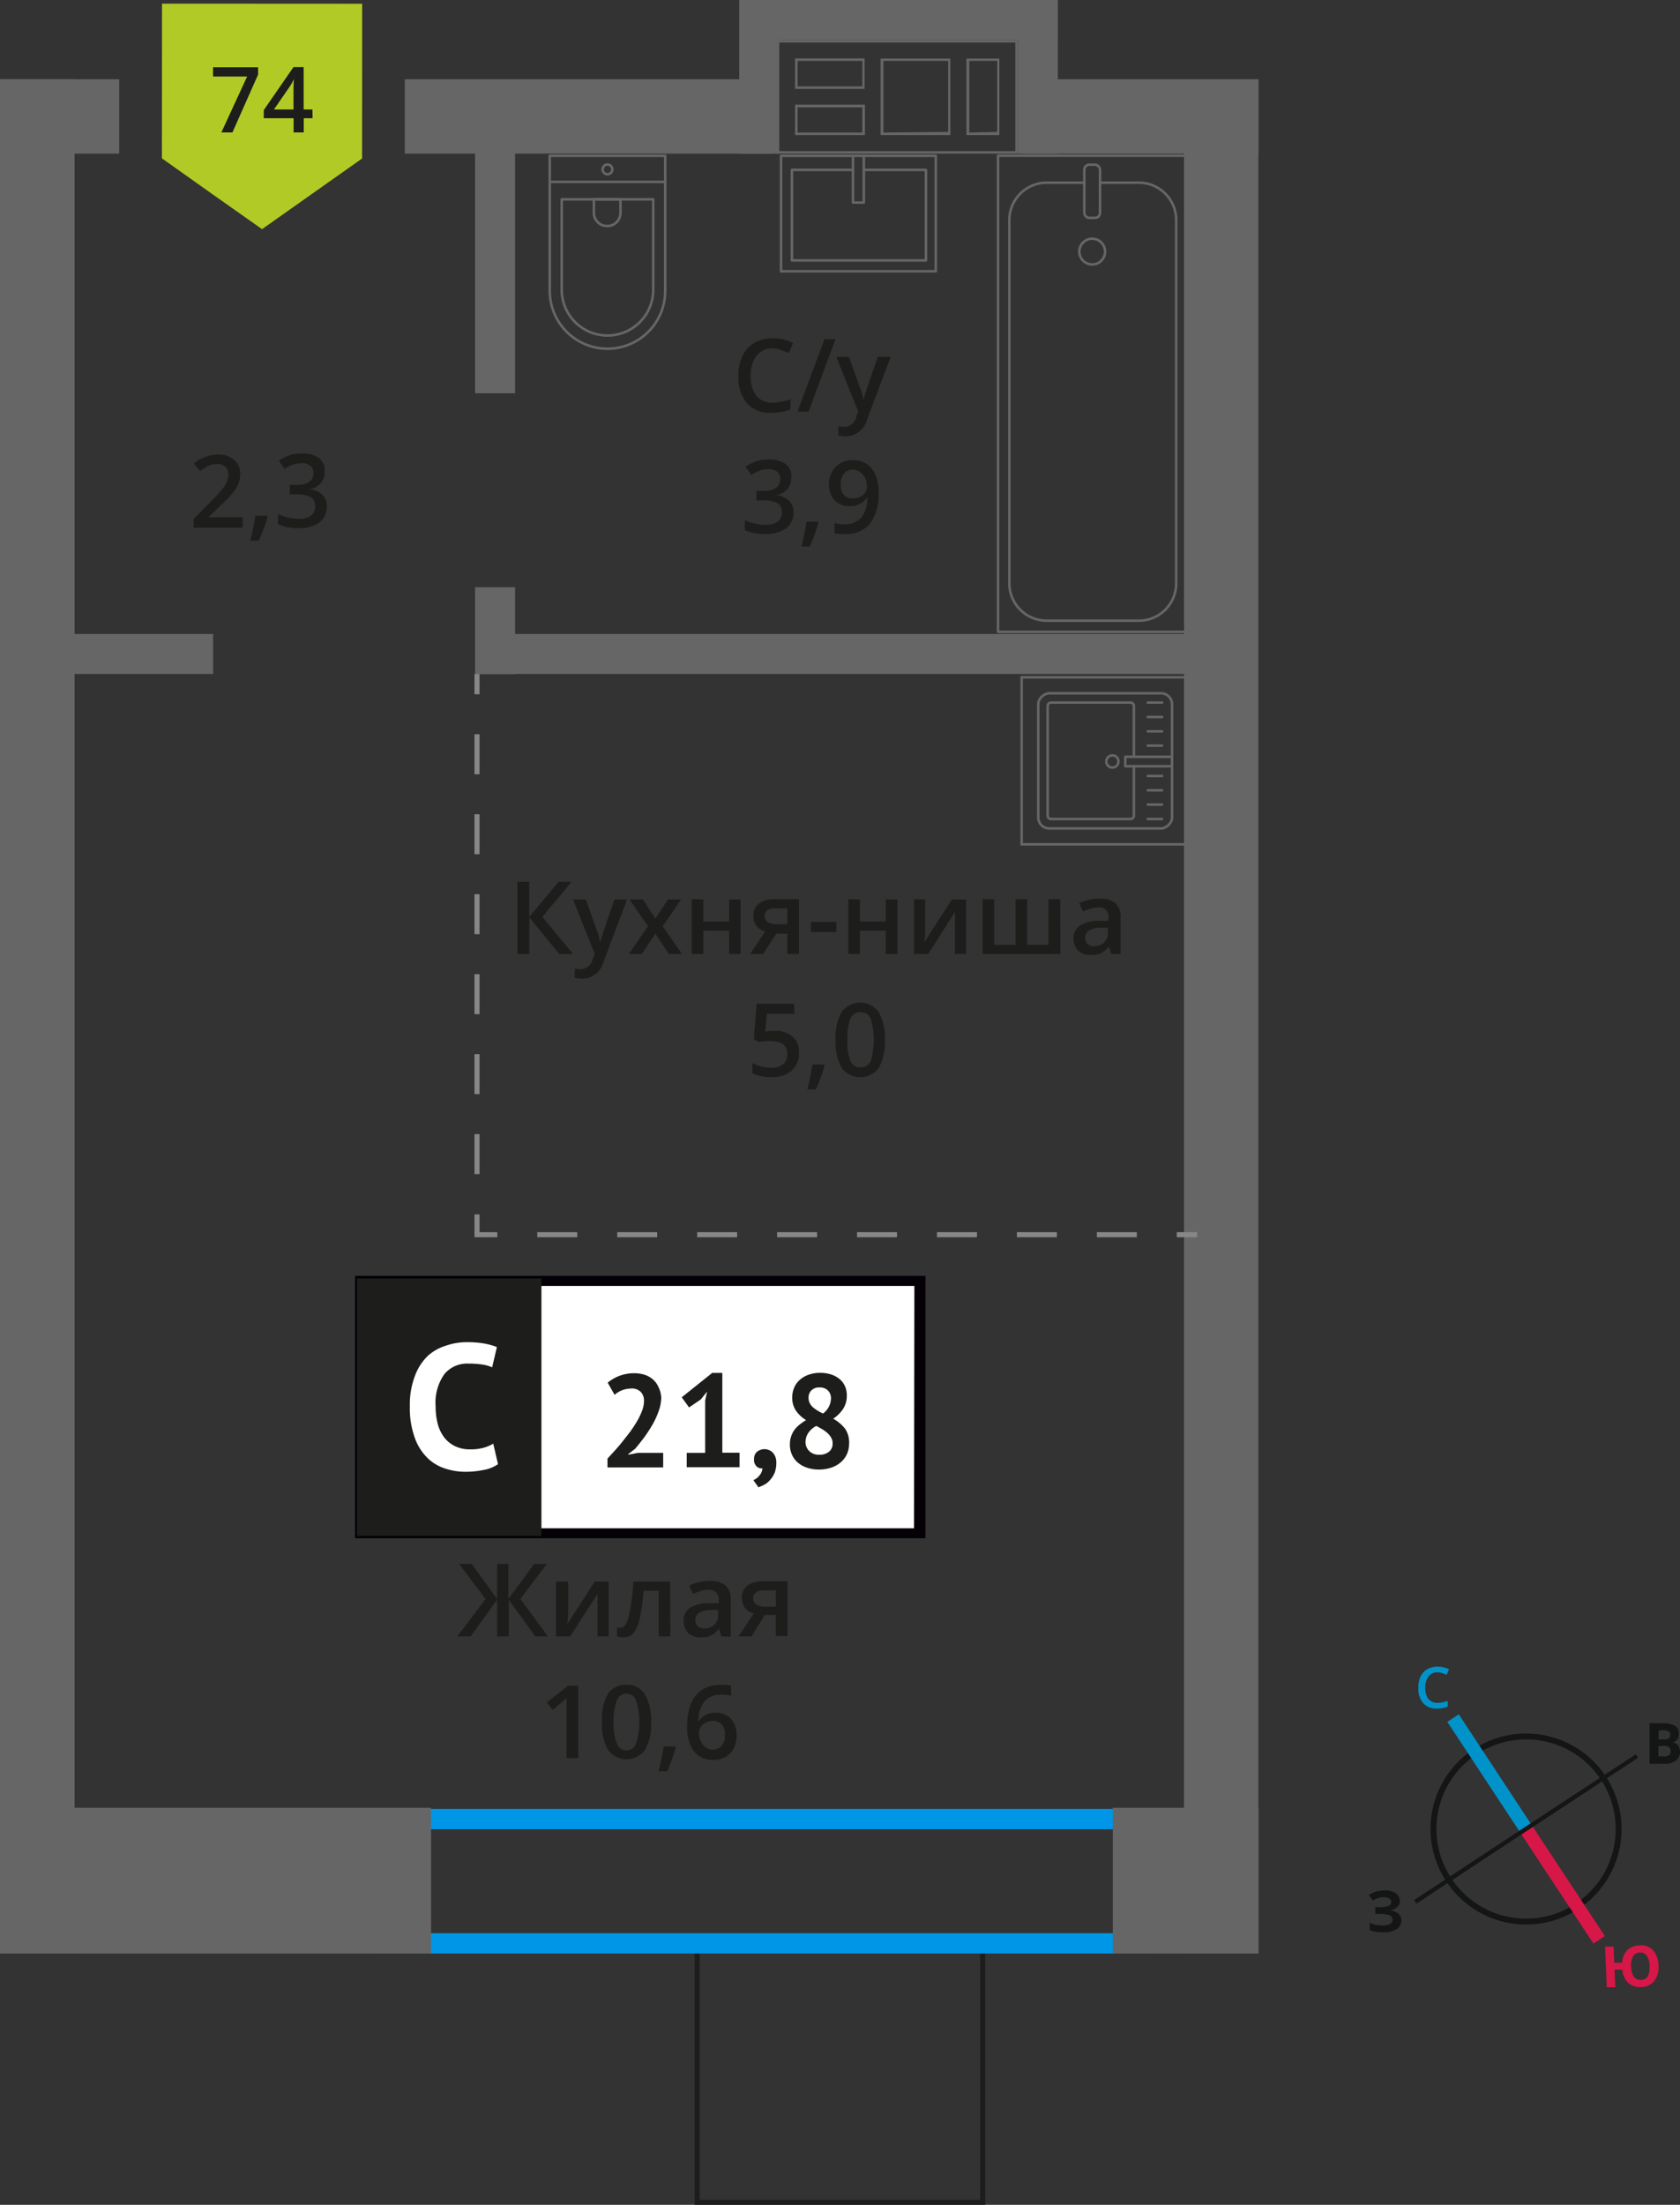 <svg id="Layer_1" data-name="Layer 1" xmlns="http://www.w3.org/2000/svg" width="165.6" height="217.25" viewBox="0 0 165.6 217.25">
  <rect x="0" y="0" width="165.6" height="217.25" fill="#333333" stroke="none"/>
  <defs>
    <style>
      .cls-1, .cls-13, .cls-14, .cls-15, .cls-4, .cls-5, .cls-6, .cls-7 {
        fill: none;
      }

      .cls-1, .cls-11 {
        stroke: #1d1d1b;
      }

      .cls-1, .cls-13, .cls-14, .cls-15, .cls-4, .cls-5, .cls-6 {
        stroke-miterlimit: 10;
      }

      .cls-1, .cls-11, .cls-4, .cls-5, .cls-6 {
        stroke-width: 0.5px;
      }

      .cls-2 {
        fill: #0096e7;
      }

      .cls-3 {
        fill: #666;
      }

      .cls-4, .cls-5, .cls-6 {
        stroke: #878787;
      }

      .cls-5 {
        stroke-dasharray: 3.94 3.94;
      }

      .cls-6 {
        stroke-dasharray: 3.94 3.94;
      }

      .cls-7 {
        stroke: #666;
        stroke-linecap: round;
        stroke-linejoin: round;
        stroke-width: 0.25px;
      }

      .cls-11, .cls-8 {
        fill: #1d1d1b;
      }

      .cls-9 {
        fill: #fff;
      }

      .cls-10 {
        fill: #050007;
      }

      .cls-11 {
        stroke-miterlimit: 22.93;
      }

      .cls-12 {
        fill: #b2ca25;
        fill-rule: evenodd;
      }

      .cls-13 {
        stroke: #141515;
        stroke-width: 0.58px;
      }

      .cls-14 {
        stroke: #0093ca;
        stroke-width: 1.35px;
      }

      .cls-15 {
        stroke: #d61747;
        stroke-width: 1.35px;
      }

      .cls-16 {
        fill: #141515;
      }

      .cls-17 {
        fill: #0093ca;
      }

      .cls-18 {
        fill: #d61747;
      }
    </style>
  </defs>
  <g>
    <rect class="cls-1" x="69.81" y="189.94" width="25.98" height="28.15" transform="translate(-121.22 286.81) rotate(-90)"/>
    <path class="cls-2" d="M111.41,180.24v10.25H39.31V180.24h72.1m2-2H37.31v14.25h76.1V178.24Z"/>
    <path class="cls-3" d="M86.8,4.19h13.28v10.7H76.79V4.19h10M85.22,8.76v-3H78.37v3h6.85m1.58,4.55h6.88V5.77H86.8v7.54m8.46,0h3.25V5.77H95.26v7.54m-10,0v-3H78.37v3h6.85m1.83-9.37H76.54v11.2h23.79V3.94H87.05ZM85,8.51H78.62V6H85V8.51Zm2.08,4.55V6h6.38v7Zm8.46,0V6h2.75v7ZM85,13.06H78.62V10.58H85v2.48Z"/>
    <rect class="cls-3" x="0.16" y="62.47" width="20.86" height="3.94" transform="translate(21.17 128.88) rotate(-180)"/>
    <rect class="cls-3" x="44.52" y="60.16" width="8.55" height="3.94" transform="translate(110.93 13.34) rotate(90)"/>
    <rect class="cls-3" x="35.16" y="23.14" width="27.27" height="3.94" transform="translate(73.91 -23.68) rotate(90)"/>
    <rect class="cls-3" x="46.83" y="62.47" width="71.94" height="3.94" transform="translate(165.6 128.88) rotate(-180)"/>
    <rect class="cls-3" y="178.12" width="42.49" height="14.36" transform="translate(42.49 370.61) rotate(-180)"/>
    <rect class="cls-3" x="109.68" y="178.12" width="14.36" height="14.36" transform="translate(233.73 370.61) rotate(-180)"/>
    <rect class="cls-3" x="-88.67" y="96.48" width="184.68" height="7.33" transform="translate(103.82 96.48) rotate(90)"/>
    <rect class="cls-3" y="7.81" width="11.75" height="7.33"/>
    <rect class="cls-3" x="39.9" y="7.81" width="36.33" height="7.33"/>
    <rect class="cls-3" x="100.68" y="7.81" width="23.37" height="7.33"/>
    <rect class="cls-3" x="28.04" y="96.48" width="184.68" height="7.33" transform="translate(20.23 220.53) rotate(-90)"/>
    <rect class="cls-3" x="-88.67" y="96.48" width="184.68" height="7.33" transform="translate(103.82 96.48) rotate(90)"/>
    <g>
      <line class="cls-4" x1="47.02" y1="66.41" x2="47.02" y2="68.41"/>
      <line class="cls-5" x1="47.02" y1="72.35" x2="47.02" y2="117.69"/>
      <polyline class="cls-4" points="47.02 119.66 47.02 121.66 49.02 121.66"/>
      <line class="cls-6" x1="52.96" y1="121.66" x2="114.03" y2="121.66"/>
      <line class="cls-4" x1="116" y1="121.66" x2="118" y2="121.66"/>
    </g>
    <rect class="cls-3" x="94.91" y="5.78" width="14.78" height="3.94" transform="translate(110.05 -94.55) rotate(90)"/>
    <rect class="cls-3" x="72.87" width="31.4" height="3.94" transform="translate(177.14 3.94) rotate(-180)"/>
    <rect class="cls-3" x="67.45" y="5.78" width="14.78" height="3.94" transform="translate(82.59 -67.09) rotate(90)"/>
    <g>
      <rect class="cls-7" x="98.39" y="15.35" width="18.55" height="46.92" transform="translate(215.32 77.61) rotate(180)"/>
      <rect class="cls-7" x="106.89" y="16.23" width="1.55" height="5.24" rx="0.49" transform="translate(215.32 37.7) rotate(180)"/>
      <path class="cls-7" d="M108.43,18h3.83a3.68,3.68,0,0,1,3.68,3.68v35.8a3.68,3.68,0,0,1-3.68,3.68h-9.08a3.69,3.69,0,0,1-3.69-3.68V21.68A3.69,3.69,0,0,1,103.18,18h3.71"/>
      <circle class="cls-7" cx="107.66" cy="24.79" r="1.27"/>
    </g>
    <g>
      <path class="cls-7" d="M50.37,19.16H63.69a5.69,5.69,0,0,1,5.69,5.69v0a5.69,5.69,0,0,1-5.69,5.69H50.37a0,0,0,0,1,0,0V19.16A0,0,0,0,1,50.37,19.16Z" transform="translate(84.73 -35.02) rotate(90)"/>
      <path class="cls-7" d="M53.16,21.84h8.91a4.51,4.51,0,0,1,4.51,4.51v0a4.51,4.51,0,0,1-4.51,4.51H53.16a0,0,0,0,1,0,0v-9A0,0,0,0,1,53.16,21.84Z" transform="translate(86.23 -33.52) rotate(90)"/>
      <path class="cls-7" d="M58.56,19.67H59.9A1.29,1.29,0,0,1,61.19,21v0a1.29,1.29,0,0,1-1.29,1.29H58.56a0,0,0,0,1,0,0V19.67A0,0,0,0,1,58.56,19.67Z" transform="translate(80.83 -38.92) rotate(90)"/>
      <circle class="cls-7" cx="59.88" cy="16.69" r="0.48"/>
      <line class="cls-7" x1="65.57" y1="17.92" x2="54.18" y2="17.92"/>
    </g>
    <g>
      <rect class="cls-7" x="78.92" y="13.41" width="11.38" height="15.25" transform="translate(105.65 -63.57) rotate(90)"/>
      <polyline class="cls-7" points="84.08 15.35 84.08 19.96 85.15 19.96 85.15 15.35"/>
      <polyline class="cls-7" points="84.08 16.74 78.06 16.74 78.06 25.66 91.27 25.66 91.27 16.74 85.15 16.74"/>
    </g>
    <g>
      <g>
        <rect class="cls-7" x="102.28" y="68.37" width="13.32" height="13.19" rx="1.09" transform="translate(183.9 -33.97) rotate(90)"/>
        <path class="cls-7" d="M111.77,75.49v4.89a.33.33,0,0,1-.32.32h-7.86a.32.32,0,0,1-.32-.32V69.55a.32.32,0,0,1,.32-.32h7.86a.33.33,0,0,1,.32.32v5"/>
        <circle class="cls-7" cx="109.65" cy="75.03" r="0.6"/>
        <rect class="cls-7" x="112.76" y="72.72" width="0.93" height="4.61" transform="translate(188.25 -38.19) rotate(90)"/>
        <line class="cls-7" x1="114.55" y1="69.23" x2="113.14" y2="69.23"/>
        <line class="cls-7" x1="114.55" y1="70.65" x2="113.14" y2="70.65"/>
        <line class="cls-7" x1="114.55" y1="72.06" x2="113.14" y2="72.06"/>
        <line class="cls-7" x1="114.55" y1="73.47" x2="113.14" y2="73.47"/>
        <line class="cls-7" x1="114.55" y1="76.46" x2="113.14" y2="76.46"/>
        <line class="cls-7" x1="114.55" y1="77.87" x2="113.14" y2="77.87"/>
        <line class="cls-7" x1="114.55" y1="79.28" x2="113.14" y2="79.28"/>
        <line class="cls-7" x1="114.55" y1="80.7" x2="113.14" y2="80.7"/>
      </g>
      <path class="cls-3" d="M117,66.86V83.07H100.83V66.86H117m.25-.25H100.58V83.32h16.71V66.61Z"/>
    </g>
    <g>
      <path class="cls-8" d="M47.86,157.55l-2.61-3.45H46.5L49,157.56V154.1h1.11v3.46l2.54-3.46h1.25l-2.61,3.45,2.72,3.69H52.76l-2.61-3.62v3.62H49v-3.62l-2.61,3.62h-1.3Z"/>
      <path class="cls-8" d="M56,155.84v2.77c0,.32,0,.79-.08,1.42l2.71-4.19H60v5.4h-1.1v-2.72c0-.15,0-.39,0-.73s0-.58,0-.73l-2.7,4.18h-1.4v-5.4Z"/>
      <path class="cls-8" d="M66.08,161.24H64.93v-4.5H63.44a19.08,19.08,0,0,1-.37,2.71,3.63,3.63,0,0,1-.61,1.43,1.2,1.2,0,0,1-1,.45,1.65,1.65,0,0,1-.63-.11v-.9a1,1,0,0,0,.37.07c.33,0,.59-.37.78-1.12a21.33,21.33,0,0,0,.45-3.43h3.62Z"/>
      <path class="cls-8" d="M71.1,161.24l-.23-.75h0a2.33,2.33,0,0,1-.79.67,2.45,2.45,0,0,1-1,.18,1.74,1.74,0,0,1-1.24-.43,1.61,1.61,0,0,1-.45-1.22,1.45,1.45,0,0,1,.62-1.26,3.59,3.59,0,0,1,1.89-.46l.94,0v-.29a1.09,1.09,0,0,0-.24-.77,1,1,0,0,0-.75-.26,2.63,2.63,0,0,0-.8.12,5.84,5.84,0,0,0-.73.29l-.37-.82a4,4,0,0,1,1-.35,4.37,4.37,0,0,1,1-.12,2.34,2.34,0,0,1,1.56.45,1.76,1.76,0,0,1,.52,1.41v3.64Zm-1.7-.78a1.43,1.43,0,0,0,1-.35,1.27,1.27,0,0,0,.38-1v-.47l-.7,0a2.41,2.41,0,0,0-1.18.27.83.83,0,0,0-.36.74.73.73,0,0,0,.21.56A.94.94,0,0,0,69.4,160.46Z"/>
      <path class="cls-8" d="M74.08,161.24H72.79L74.3,159a1.63,1.63,0,0,1-.86-.56,1.57,1.57,0,0,1-.31-1,1.46,1.46,0,0,1,.54-1.2,2.35,2.35,0,0,1,1.5-.43h2.46v5.4H76.48v-2.08H75.39Zm.16-3.76a.69.69,0,0,0,.32.62,1.51,1.51,0,0,0,.85.21h1.07v-1.6H75.23a1.18,1.18,0,0,0-.73.2A.68.68,0,0,0,74.24,157.48Z"/>
      <path class="cls-8" d="M57,173.24H55.85v-4.61c0-.55,0-1,0-1.31a3.71,3.71,0,0,1-.28.26l-1.09.9-.58-.73L56,166.1h1Z"/>
      <path class="cls-8" d="M64.18,169.67a5,5,0,0,1-.6,2.76,2.26,2.26,0,0,1-3.64,0,5,5,0,0,1-.61-2.74,5.22,5.22,0,0,1,.59-2.79,2.06,2.06,0,0,1,1.83-.89,2,2,0,0,1,1.81.94A5,5,0,0,1,64.18,169.67Zm-3.69,0a5.26,5.26,0,0,0,.3,2.09,1,1,0,0,0,1.92,0,7.13,7.13,0,0,0,0-4.16,1,1,0,0,0-1.92,0A5.26,5.26,0,0,0,60.49,169.67Z"/>
      <path class="cls-8" d="M66.62,172.19a17.41,17.41,0,0,1-.86,2.34h-.85a22.91,22.91,0,0,0,.51-2.45h1.12Z"/>
      <path class="cls-8" d="M67.73,170.2q0-4.19,3.42-4.19a4.66,4.66,0,0,1,.91.08v1a3.21,3.21,0,0,0-.86-.11,2.27,2.27,0,0,0-1.73.62,3,3,0,0,0-.62,2h.06a1.51,1.51,0,0,1,.64-.61,2,2,0,0,1,1-.22,1.92,1.92,0,0,1,1.51.6,2.29,2.29,0,0,1,.54,1.61,2.5,2.5,0,0,1-.62,1.78,2.29,2.29,0,0,1-1.72.65,2.44,2.44,0,0,1-1.33-.37,2.3,2.3,0,0,1-.87-1.08A4.29,4.29,0,0,1,67.73,170.2Zm2.5,2.19a1.15,1.15,0,0,0,.91-.38,1.67,1.67,0,0,0,.32-1.09,1.41,1.41,0,0,0-.31-1,1.12,1.12,0,0,0-.9-.35,1.58,1.58,0,0,0-.68.16,1.23,1.23,0,0,0-.49.44,1,1,0,0,0-.18.56,1.79,1.79,0,0,0,.37,1.16A1.18,1.18,0,0,0,70.23,172.39Z"/>
    </g>
    <g>
      <path class="cls-8" d="M56.49,94H55.12l-2.94-3.61V94H51V86.89h1.17v3.46l2.89-3.46h1.28l-2.88,3.45Z"/>
      <path class="cls-8" d="M56.49,88.63h1.25l1.1,3.06a6.67,6.67,0,0,1,.33,1.23h0a5.46,5.46,0,0,1,.16-.65c.08-.25.49-1.47,1.24-3.64h1.24l-2.31,6.12a2.2,2.2,0,0,1-2.1,1.69,3.06,3.06,0,0,1-.74-.09v-.91a2.61,2.61,0,0,0,.59.06,1.22,1.22,0,0,0,1.17-1l.2-.51Z"/>
      <path class="cls-8" d="M63.87,91.27l-1.81-2.64h1.31l1.23,1.89,1.24-1.89h1.3l-1.82,2.64L67.23,94h-1.3L64.6,92l-1.33,2H62Z"/>
      <path class="cls-8" d="M69.33,88.63V90.8h2.54V88.63H73V94H71.87V91.7H69.33V94H68.18v-5.4Z"/>
      <path class="cls-8" d="M75.21,94H73.93l1.5-2.21a1.53,1.53,0,0,1-1.17-1.56,1.42,1.42,0,0,1,.54-1.19,2.37,2.37,0,0,1,1.5-.44h2.46V94H77.61V92H76.52Zm.17-3.76a.7.7,0,0,0,.31.63,1.59,1.59,0,0,0,.85.2h1.07V89.5H76.36a1.18,1.18,0,0,0-.73.2A.7.7,0,0,0,75.38,90.27Z"/>
      <path class="cls-8" d="M79.93,91.84v-1h2.51v1Z"/>
      <path class="cls-8" d="M84.77,88.63V90.8h2.54V88.63h1.15V94H87.31V91.7H84.77V94H83.62v-5.4Z"/>
      <path class="cls-8" d="M91.2,88.63V91.4c0,.32,0,.8-.08,1.42l2.71-4.19h1.4V94h-1.1V91.31c0-.15,0-.39,0-.72s0-.58,0-.74L91.5,94H90.1v-5.4Z"/>
      <path class="cls-8" d="M104.52,94H96.86v-5.4H98v4.5h2.11v-4.5h1.14v4.5h2.1v-4.5h1.16Z"/>
      <path class="cls-8" d="M109.54,94l-.23-.75h0a2.24,2.24,0,0,1-.79.67,2.44,2.44,0,0,1-1,.18,1.73,1.73,0,0,1-1.25-.43,1.58,1.58,0,0,1-.44-1.21,1.41,1.41,0,0,1,.62-1.26,3.53,3.53,0,0,1,1.89-.47l.93,0v-.29a1.09,1.09,0,0,0-.24-.77,1,1,0,0,0-.75-.26,2.68,2.68,0,0,0-.8.13,5.8,5.8,0,0,0-.73.28l-.37-.82a3.64,3.64,0,0,1,1-.34,4.45,4.45,0,0,1,1-.12,2.39,2.39,0,0,1,1.55.44,1.77,1.77,0,0,1,.53,1.42V94Zm-1.71-.78a1.39,1.39,0,0,0,1-.35,1.27,1.27,0,0,0,.38-1v-.46l-.69,0a2.26,2.26,0,0,0-1.18.28.81.81,0,0,0-.37.74.71.71,0,0,0,.21.55A.91.91,0,0,0,107.83,93.25Z"/>
      <path class="cls-8" d="M76.42,101.58a2.45,2.45,0,0,1,1.71.57,2,2,0,0,1,.63,1.55,2.27,2.27,0,0,1-.72,1.79,2.91,2.91,0,0,1-2,.64,3.94,3.94,0,0,1-1.88-.38v-1a3.51,3.51,0,0,0,.91.34,4.19,4.19,0,0,0,.95.12,1.77,1.77,0,0,0,1.18-.34,1.27,1.27,0,0,0,.41-1c0-.85-.55-1.28-1.63-1.28a4.55,4.55,0,0,0-.57,0c-.22,0-.42.06-.59.1l-.51-.3.27-3.49h3.71v1h-2.7l-.16,1.76.42-.07A5,5,0,0,1,76.42,101.58Z"/>
      <path class="cls-8" d="M81.28,105a16.12,16.12,0,0,1-.86,2.34h-.84a24.85,24.85,0,0,0,.5-2.45h1.13Z"/>
      <path class="cls-8" d="M87.22,102.46a5.09,5.09,0,0,1-.6,2.77,2.27,2.27,0,0,1-3.64,0,5,5,0,0,1-.61-2.74,5.08,5.08,0,0,1,.6-2.78,2.25,2.25,0,0,1,3.63,0A5,5,0,0,1,87.22,102.46Zm-3.69,0a5.22,5.22,0,0,0,.3,2.09,1,1,0,0,0,1,.62,1,1,0,0,0,1-.63,7.33,7.33,0,0,0,0-4.15,1,1,0,0,0-1-.65,1,1,0,0,0-1,.63A5.26,5.26,0,0,0,83.53,102.46Z"/>
    </g>
    <g>
      <rect class="cls-9" x="35.44" y="126.22" width="54.7" height="24.87"/>
      <path class="cls-10" d="M90.14,126.71H36v23.88h54.1Zm-54.65-1H91.23v25.86H35V125.72Z"/>
      <rect class="cls-11" x="35.44" y="126.22" width="17.68" height="24.87"/>
      <g>
        <path class="cls-8" d="M65.18,137.69a4,4,0,0,1-.25,1.34,8,8,0,0,1-.61,1.34,14.27,14.27,0,0,1-.82,1.26c-.3.4-.6.77-.88,1.11l-.69.54v.06l.93-.18h2.51v1.43H59.88v-.87l.7-.76c.26-.29.53-.6.79-.93s.52-.66.78-1a12.43,12.43,0,0,0,.68-1.05,6.63,6.63,0,0,0,.47-1,2.74,2.74,0,0,0,.18-.94,1.26,1.26,0,0,0-.31-.88,1.23,1.23,0,0,0-1-.34,2.48,2.48,0,0,0-.86.17,2.51,2.51,0,0,0-.73.45l-.68-1.2a4.23,4.23,0,0,1,1.15-.67,4.13,4.13,0,0,1,1.52-.26,3.44,3.44,0,0,1,1,.16,2.33,2.33,0,0,1,.8.46,2.07,2.07,0,0,1,.54.75A2.62,2.62,0,0,1,65.18,137.69Z"/>
        <path class="cls-8" d="M67.69,143.16h1.82V138l.19-.88-.62.77-1.16.79-.72-1,3-2.4h1v7.86H72.9v1.43H67.69Z"/>
        <path class="cls-8" d="M74.33,143.76a.89.89,0,0,1,.29-.71,1.16,1.16,0,0,1,1.58.11,1.42,1.42,0,0,1,.32,1,2.6,2.6,0,0,1-.18,1,2.58,2.58,0,0,1-.46.7,2,2,0,0,1-.57.45,5.79,5.79,0,0,1-.55.24l-.5-.71a1.44,1.44,0,0,0,.61-.47,1.23,1.23,0,0,0,.29-.69.7.7,0,0,1-.57-.18A.88.88,0,0,1,74.33,143.76Z"/>
        <path class="cls-8" d="M77.86,142.36a2.47,2.47,0,0,1,.45-1.47,3.14,3.14,0,0,1,.51-.52,6,6,0,0,1,.64-.44,3.25,3.25,0,0,1-1-.93,2.27,2.27,0,0,1-.37-1.31,2.48,2.48,0,0,1,.19-.95,2.13,2.13,0,0,1,.55-.77,2.5,2.5,0,0,1,.87-.51,3.42,3.42,0,0,1,1.15-.19,3.59,3.59,0,0,1,1.07.16,2.46,2.46,0,0,1,.83.45,1.88,1.88,0,0,1,.53.69,2.12,2.12,0,0,1,.19.91,2.39,2.39,0,0,1-.34,1.31,3.49,3.49,0,0,1-1,1,3.88,3.88,0,0,1,1.18,1,2.4,2.4,0,0,1,.39,1.41,2.57,2.57,0,0,1-.21,1.06,2.35,2.35,0,0,1-.61.82,2.77,2.77,0,0,1-.94.53,3.77,3.77,0,0,1-1.2.19,3.65,3.65,0,0,1-1.18-.18,2.78,2.78,0,0,1-.9-.49,2.17,2.17,0,0,1-.58-.76A2.4,2.4,0,0,1,77.86,142.36Zm4.21-.17a1.06,1.06,0,0,0-.15-.55,1.93,1.93,0,0,0-.37-.45,4.19,4.19,0,0,0-.51-.37l-.57-.32a2.11,2.11,0,0,0-.84.76,1.7,1.7,0,0,0-.23.82,1.25,1.25,0,0,0,.36.89,1.31,1.31,0,0,0,1,.37,1.44,1.44,0,0,0,.95-.29A1,1,0,0,0,82.07,142.19Zm-2.37-4.47a1.16,1.16,0,0,0,.12.54,1.3,1.3,0,0,0,.32.41,3.17,3.17,0,0,0,.46.33,4.44,4.44,0,0,0,.53.28,1.91,1.91,0,0,0,.78-1.46,1.07,1.07,0,0,0-.32-.83,1.12,1.12,0,0,0-.78-.28,1.08,1.08,0,0,0-.84.3A1,1,0,0,0,79.7,137.72Z"/>
      </g>
      <path class="cls-9" d="M49.09,144.27a3.53,3.53,0,0,1-1.42.57,8.81,8.81,0,0,1-1.78.18,6.34,6.34,0,0,1-2.1-.35,4.33,4.33,0,0,1-1.74-1.1,5.25,5.25,0,0,1-1.2-2,8.55,8.55,0,0,1-.45-3,7.87,7.87,0,0,1,.5-3,5.29,5.29,0,0,1,1.3-2A4.78,4.78,0,0,1,44,132.58a6.17,6.17,0,0,1,2-.33,10,10,0,0,1,1.78.14,7.11,7.11,0,0,1,1.2.34l-.47,2a3.51,3.51,0,0,0-1-.28,8.56,8.56,0,0,0-1.34-.09,2.93,2.93,0,0,0-2.34,1,4.86,4.86,0,0,0-.89,3.21,6.75,6.75,0,0,0,.21,1.74,3.83,3.83,0,0,0,.64,1.33,3,3,0,0,0,1.07.86,3.32,3.32,0,0,0,1.48.31,4.73,4.73,0,0,0,1.34-.16,3.86,3.86,0,0,0,.94-.4Z"/>
    </g>
    <g>
      <path class="cls-8" d="M23.93,52H19.09v-.87l1.84-1.85A14.94,14.94,0,0,0,22,48.08a2.84,2.84,0,0,0,.38-.66,1.76,1.76,0,0,0,.13-.66,1,1,0,0,0-.29-.76,1.17,1.17,0,0,0-.81-.28,2.13,2.13,0,0,0-.79.15,3.85,3.85,0,0,0-.89.55l-.62-.76A4.22,4.22,0,0,1,20.29,45a3.36,3.36,0,0,1,1.2-.21,2.33,2.33,0,0,1,1.59.52,1.76,1.76,0,0,1,.6,1.4,2.39,2.39,0,0,1-.17.92,3.66,3.66,0,0,1-.53.89,11.43,11.43,0,0,1-1.2,1.25l-1.24,1.2v0h3.39Z"/>
      <path class="cls-8" d="M26.37,50.93a15,15,0,0,1-.86,2.34h-.84a24.85,24.85,0,0,0,.5-2.45H26.3Z"/>
      <path class="cls-8" d="M32,46.48a1.65,1.65,0,0,1-.39,1.13,2,2,0,0,1-1.12.61v0a2.08,2.08,0,0,1,1.29.54,1.5,1.5,0,0,1,.43,1.13,1.87,1.87,0,0,1-.73,1.59,3.33,3.33,0,0,1-2.07.56,4.63,4.63,0,0,1-2-.39v-1a4.81,4.81,0,0,0,1,.35,4.3,4.3,0,0,0,1,.12,2.1,2.1,0,0,0,1.24-.3,1.14,1.14,0,0,0,.41-1,.91.91,0,0,0-.45-.84,2.92,2.92,0,0,0-1.43-.27h-.62v-.93h.63c1.14,0,1.71-.39,1.71-1.18a.87.87,0,0,0-.3-.71,1.38,1.38,0,0,0-.88-.25,2.54,2.54,0,0,0-.78.12,3.61,3.61,0,0,0-.89.44l-.56-.8a3.78,3.78,0,0,1,2.28-.72,2.74,2.74,0,0,1,1.69.47A1.5,1.5,0,0,1,32,46.48Z"/>
    </g>
    <g>
      <path class="cls-8" d="M76.17,34.32a1.92,1.92,0,0,0-1.58.72A3,3,0,0,0,74,37a3.07,3.07,0,0,0,.55,2,2,2,0,0,0,1.6.68,4.16,4.16,0,0,0,.88-.1,8.35,8.35,0,0,0,.89-.23v1a5.42,5.42,0,0,1-1.91.32,3,3,0,0,1-2.4-.95A4,4,0,0,1,72.79,37a4.37,4.37,0,0,1,.4-1.94,2.93,2.93,0,0,1,1.18-1.28,3.55,3.55,0,0,1,1.81-.45,4.48,4.48,0,0,1,2,.46l-.42,1c-.25-.11-.5-.21-.77-.3A3,3,0,0,0,76.17,34.32Z"/>
      <path class="cls-8" d="M82.35,33.42,79.7,40.56H78.61l2.66-7.14Z"/>
      <path class="cls-8" d="M82.43,35.16h1.25l1.1,3.06a5.94,5.94,0,0,1,.34,1.24h0a5.39,5.39,0,0,1,.17-.66c.07-.25.49-1.47,1.24-3.64H87.8l-2.31,6.12A2.2,2.2,0,0,1,83.39,43a3.14,3.14,0,0,1-.75-.09V42a2.71,2.71,0,0,0,.6.06,1.2,1.2,0,0,0,1.16-1l.2-.51Z"/>
      <path class="cls-8" d="M78,47.07a1.69,1.69,0,0,1-.39,1.13,2,2,0,0,1-1.12.6v0a2.08,2.08,0,0,1,1.29.54,1.5,1.5,0,0,1,.43,1.13,1.89,1.89,0,0,1-.72,1.59,3.37,3.37,0,0,1-2.07.56,4.81,4.81,0,0,1-2-.38v-1a4.68,4.68,0,0,0,1,.35,4.15,4.15,0,0,0,1,.12,2.08,2.08,0,0,0,1.24-.3,1.12,1.12,0,0,0,.41-1,.91.91,0,0,0-.45-.84,2.91,2.91,0,0,0-1.43-.26h-.62v-.94h.63c1.14,0,1.71-.39,1.71-1.18a.87.87,0,0,0-.3-.71,1.38,1.38,0,0,0-.88-.25,2.54,2.54,0,0,0-.78.12,3.7,3.7,0,0,0-.89.45l-.56-.8a3.72,3.72,0,0,1,2.28-.73,2.74,2.74,0,0,1,1.69.47A1.51,1.51,0,0,1,78,47.07Z"/>
      <path class="cls-8" d="M80.67,51.51a15,15,0,0,1-.86,2.34H79a24.85,24.85,0,0,0,.5-2.45H80.6Z"/>
      <path class="cls-8" d="M86.6,48.47a4.88,4.88,0,0,1-.85,3.15,3.13,3.13,0,0,1-2.56,1,4,4,0,0,1-.93-.08v-1a3.26,3.26,0,0,0,.87.12,2.26,2.26,0,0,0,1.74-.62,3,3,0,0,0,.62-2h-.06a1.72,1.72,0,0,1-.69.63,2.19,2.19,0,0,1-1,.2,1.92,1.92,0,0,1-1.49-.6,2.3,2.3,0,0,1-.54-1.62A2.48,2.48,0,0,1,82.38,46a2.25,2.25,0,0,1,1.71-.66,2.44,2.44,0,0,1,1.33.37,2.35,2.35,0,0,1,.87,1.08A4.11,4.11,0,0,1,86.6,48.47Zm-2.49-2.19a1.1,1.1,0,0,0-.91.39,1.7,1.7,0,0,0-.32,1.09,1.42,1.42,0,0,0,.3,1,1.07,1.07,0,0,0,.89.35,1.44,1.44,0,0,0,1-.34,1.08,1.08,0,0,0,.39-.81,2,2,0,0,0-.16-.82,1.51,1.51,0,0,0-.48-.6A1.18,1.18,0,0,0,84.11,46.28Z"/>
    </g>
    <polygon class="cls-12" points="15.96 15.61 15.97 15.61 20.89 19.1 25.83 22.58 30.76 19.1 35.69 15.62 35.69 15.62 35.69 15.62 35.7 0.37 15.97 0.36 15.96 15.61 15.96 15.61"/>
    <g>
      <path class="cls-8" d="M21.82,13.05l2.54-5.51H21V6.63h4.44v.72l-2.53,5.7Z"/>
      <path class="cls-8" d="M30.81,11.65h-.87v1.4h-1v-1.4H26v-.8l2.93-4.24h1v4.18h.87Zm-1.88-.86V9.18c0-.58,0-1,.05-1.41h0a5.12,5.12,0,0,1-.38.7L27,10.79Z"/>
    </g>
  </g>
  <g>
    <path class="cls-13" d="M145.42,172.6a9.12,9.12,0,1,1-2.61,12.63,9.09,9.09,0,0,1,2.61-12.63Z"/>
    <line class="cls-14" x1="143.23" y1="169.29" x2="150.43" y2="180.22"/>
    <line class="cls-15" x1="157.63" y1="191.14" x2="150.43" y2="180.22"/>
    <polygon class="cls-16" points="139.38 187.23 150.31 180.03 150.54 180.38 139.61 187.58 139.38 187.23"/>
    <polygon class="cls-16" points="161.25 172.85 150.31 180.03 150.54 180.38 161.47 173.2 161.25 172.85"/>
    <path class="cls-17" d="M141.7,164.78a1.05,1.05,0,0,0-.88.41,1.69,1.69,0,0,0-.33,1.11,1.83,1.83,0,0,0,.31,1.11,1.13,1.13,0,0,0,.91.38,2,2,0,0,0,.5-.06l.49-.12v.55a2.76,2.76,0,0,1-1.07.19,1.68,1.68,0,0,1-1.35-.54,2.15,2.15,0,0,1-.47-1.51,2.63,2.63,0,0,1,.21-1.1,1.75,1.75,0,0,1,.67-.73,2.08,2.08,0,0,1,1-.25,2.79,2.79,0,0,1,1.14.25l-.23.56a4.07,4.07,0,0,0-.44-.18,1.85,1.85,0,0,0-.48-.07Z"/>
    <path class="cls-18" d="M163.48,193.66a2.25,2.25,0,0,1-.41,1.53,1.62,1.62,0,0,1-1.31.6,1.7,1.7,0,0,1-1.26-.4,2,2,0,0,1-.58-1.31l-.77,0,.07,1.73-.84,0-.17-4,.85,0,.06,1.59.79,0a1.9,1.9,0,0,1,.49-1.25,1.79,1.79,0,0,1,1.21-.46,1.59,1.59,0,0,1,1.34.48,2.32,2.32,0,0,1,.53,1.51Zm-2.7.11a2,2,0,0,0,.27,1,.81.81,0,0,0,.68.32c.62,0,.9-.49.87-1.39a1.85,1.85,0,0,0-.28-1,.75.75,0,0,0-.68-.31.8.8,0,0,0-.67.37,2,2,0,0,0-.19,1Z"/>
    <path class="cls-16" d="M162.6,169.8h1.27a2.38,2.38,0,0,1,1.22.24.82.82,0,0,1,.4.77,1,1,0,0,1-.17.6.71.71,0,0,1-.45.27v0a.88.88,0,0,1,.54.31,1.12,1.12,0,0,1,.19.63,1.05,1.05,0,0,1-.4.85,1.65,1.65,0,0,1-1.08.32H162.6Zm.87,1.59H164a.93.93,0,0,0,.5-.11c.11-.07.14-.18.14-.36a.35.35,0,0,0-.16-.32,1,1,0,0,0-.54-.11h-.43Zm0,.67v1H164a.83.83,0,0,0,.52-.12.52.52,0,0,0,.16-.42c0-.32-.23-.5-.7-.5Z"/>
    <path class="cls-16" d="M138,187.28a.77.77,0,0,1-.29.63,1.19,1.19,0,0,1-.74.33v0a1.5,1.5,0,0,1,.85.3.8.8,0,0,1,.31.65,1,1,0,0,1-.45.88,2.09,2.09,0,0,1-1.24.33,4,4,0,0,1-1.43-.21v-.72a4.13,4.13,0,0,0,.62.2,4.6,4.6,0,0,0,.64.05c.67,0,1-.19,1-.58a.46.46,0,0,0-.32-.42,2.91,2.91,0,0,0-1-.14h-.38v-.66h.35a3,3,0,0,0,.93-.11.45.45,0,0,0,.29-.42.38.38,0,0,0-.18-.32,1.05,1.05,0,0,0-.56-.13,2,2,0,0,0-1.08.33l-.38-.56a2.77,2.77,0,0,1,.74-.34,4.3,4.3,0,0,1,.84-.1,1.79,1.79,0,0,1,1.05.27.87.87,0,0,1,.4.72Z"/>
  </g>
</svg>
